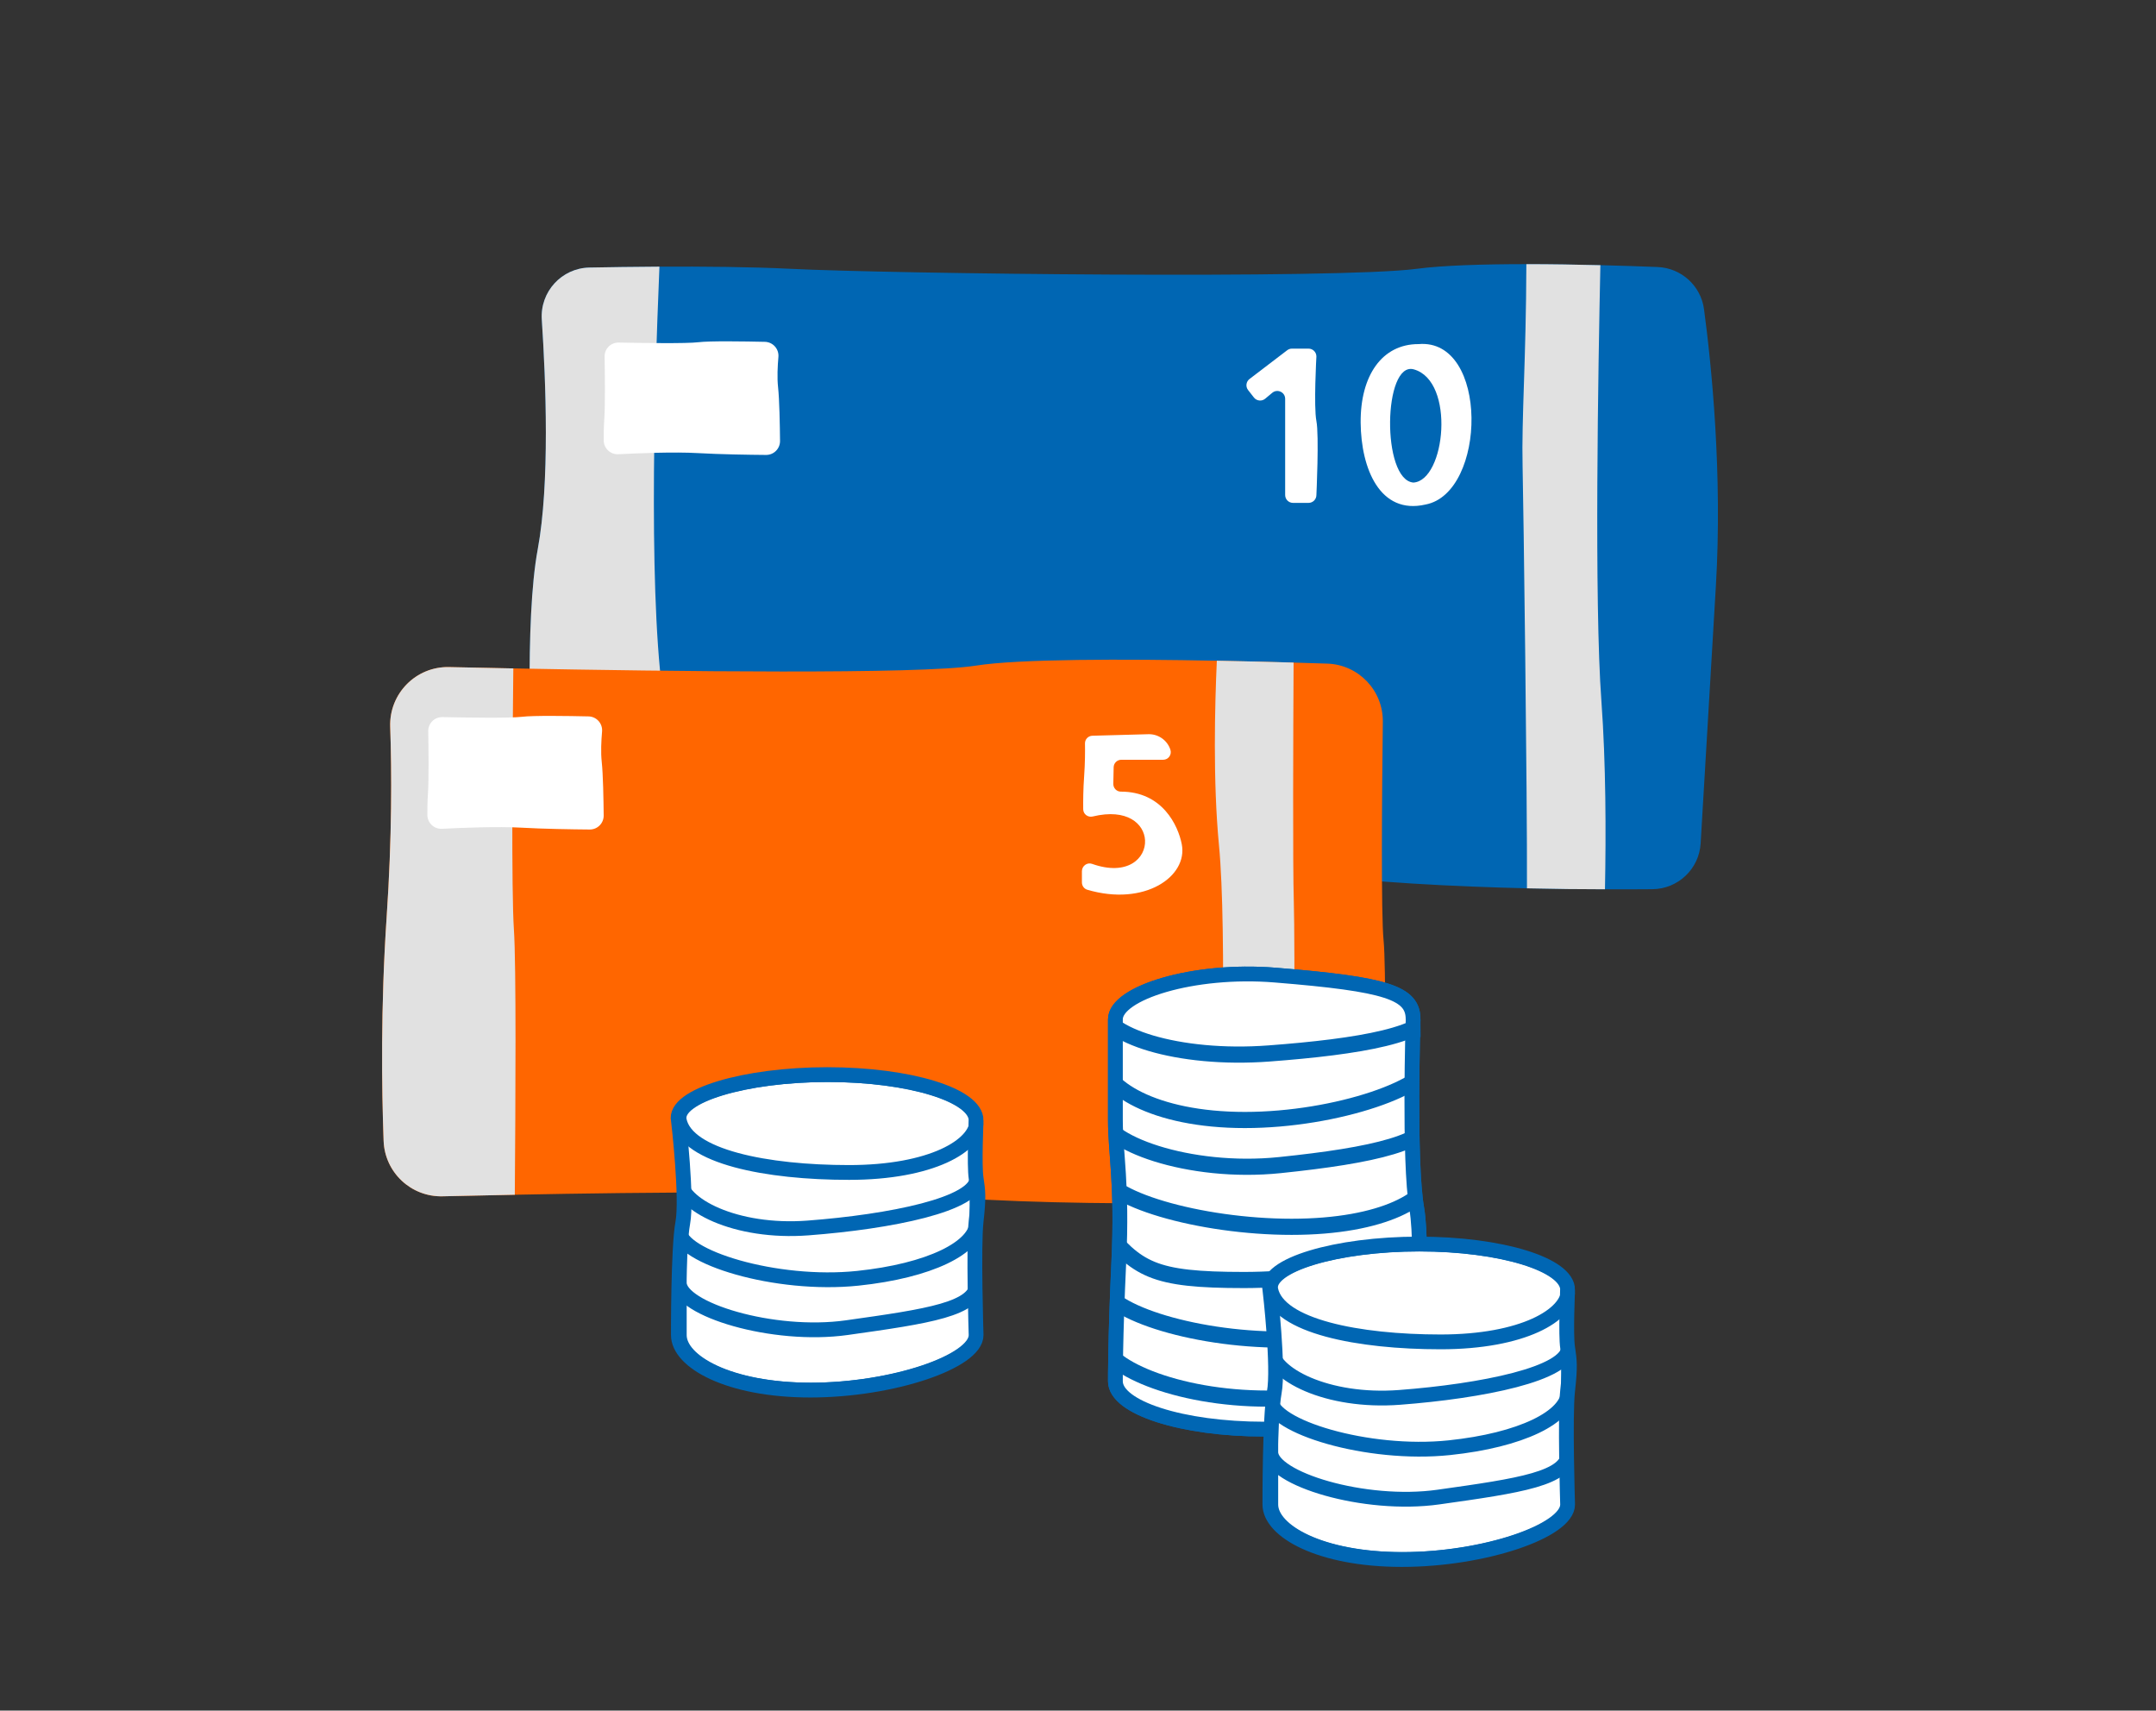 <?xml version="1.0" encoding="UTF-8"?>
<svg id="Ebene_6" data-name="Ebene 6" xmlns="http://www.w3.org/2000/svg" xmlns:xlink="http://www.w3.org/1999/xlink" viewBox="0 0 480 380.834">
  <rect x="0" y="0" width="480" height="380.834" fill="#333333" stroke="none"/>
  <defs>
    <style>
      .cls-1, .cls-2 {
        stroke-width: 3.293px;
      }

      .cls-1, .cls-2, .cls-3 {
        stroke-miterlimit: 10;
      }

      .cls-1, .cls-2, .cls-3, .cls-4 {
        stroke: #0066b3;
      }

      .cls-1, .cls-3, .cls-4, .cls-5 {
        fill: #fff;
      }

      .cls-6 {
        clip-path: url(#clippath);
      }

      .cls-7, .cls-2 {
        fill: none;
      }

      .cls-7, .cls-8, .cls-9, .cls-10, .cls-5 {
        stroke-width: 0px;
      }

      .cls-11 {
        clip-path: url(#clippath-1);
      }

      .cls-12 {
        clip-path: url(#clippath-2);
      }

      .cls-3, .cls-4 {
        stroke-width: 3.596px;
      }

      .cls-8 {
        fill: #f60;
      }

      .cls-9 {
        fill: #e1e1e1;
      }

      .cls-4 {
        stroke-linejoin: round;
      }

      .cls-10 {
        fill: #0066b3;
      }
    </style>
    <clipPath id="clippath">
      <path class="cls-7" d="M314.604,226.934s-.996,31.649.797,42.017c1.792,10.368-.797,38.568-.797,38.568,0,5.877-14.833,10.652-33.139,10.652s-33.139-4.775-33.139-10.652c0,0-.05-9.303.763-26.699s-.762-23.942-.763-31.562,0-22.323,0-22.323c0-5.861,17.319-11.326,35.559-9.845,25.04,2.025,30.719,3.984,30.719,9.845Z"/>
    </clipPath>
    <clipPath id="clippath-1">
      <path class="cls-7" d="M349.005,287.161c0-5.632-14.838-10.197-33.142-10.197-18.304,0-34.301,4.686-33.143,10.197.071.338,2.005,17.363.973,22.85-1.032,5.487-.973,24.95-.973,24.95,0,5.883,11.079,12.241,29.383,12.241s36.901-6.358,36.901-12.241c0,0-.616-19.828,0-25.315.616-5.487.443-6.72,0-9.64-.443-2.92,0-12.487,0-12.845Z"/>
    </clipPath>
    <clipPath id="clippath-2">
      <path class="cls-7" d="M217.316,249.442c0-5.632-14.838-10.197-33.142-10.197-18.304,0-34.301,4.686-33.143,10.197.071.338,2.005,17.363.973,22.85-1.032,5.487-.973,24.95-.973,24.95,0,5.883,11.079,12.241,29.383,12.241s36.901-6.358,36.901-12.241c0,0-.616-19.828,0-25.315.616-5.487.443-6.72,0-9.64-.443-2.92,0-12.487,0-12.845Z"/>
    </clipPath>
  </defs>
  <path class="cls-10" d="M382.014,130.471l-3.391,57.289c-.329,5.696-5.038,10.157-10.75,10.207-3.013.033-6.569.033-10.552.016-5.186,0-11.079-.066-17.368-.214-16.117-.379-34.785-1.301-50.524-3.375-25.287-3.342-97.129-.412-138.796,1.696-8.034.412-14.948.79-20.183,1.087-5.976.346-11.096-4.231-11.425-10.207-.955-16.824-2.239-48.894.691-64.665,2.716-14.635,1.811-37.518.906-51.15-.412-6.19,4.412-11.474,10.618-11.59,4.445-.082,9.845-.165,15.574-.197,9.779-.05,20.529.049,29.172.477,21.599,1.103,121.988,2.321,139.438,0,5.894-.774,14.981-1.038,24.397-1.038,5.565,0,11.244.099,16.479.231,4.774.115,9.17.264,12.742.412,5.285.214,9.647,4.182,10.339,9.433,1.679,12.561,4.116,36.629,2.634,61.587Z"/>
  <path class="cls-9" d="M150.632,196.09c-8.034.412-14.948.79-20.183,1.087-5.976.346-11.096-4.231-11.425-10.207-.955-16.824-2.239-48.894.691-64.665,2.716-14.635,1.811-37.518.906-51.15-.412-6.19,4.412-11.474,10.618-11.59,4.445-.082,9.845-.165,15.574-.197-1.267,29.945-2.469,77.341,1.317,99.055,2.074,12.149,2.634,25.55,2.502,37.666Z"/>
  <g>
    <path class="cls-5" d="M293.076,79.366s-.627,11.17,0,14.365c.627,3.194,0,16.479,0,16.479,0,.967-.784,1.75-1.75,1.75h-3.456c-.967,0-1.75-.784-1.75-1.75v-21.414c0-1.484-1.731-2.294-2.871-1.344l-1.581,1.317c-.759.632-1.89.512-2.499-.266l-1.299-1.659c-.601-.768-.458-1.879.317-2.47l8.386-6.398c.305-.233.678-.359,1.062-.359h3.69c.967,0,1.75.784,1.75,1.75Z"/>
    <path class="cls-5" d="M315.808,76.609c15.738-1.357,15.199,33.128,1.568,35.716-10.171,2.346-14.36-8.032-14.447-18.209-.09-10.479,4.746-17.521,12.88-17.507ZM314.772,82.237c-6.824-1.922-7.247,24.609-.099,25.199,7.133-.448,9.376-22.586.099-25.199Z"/>
  </g>
  <path class="cls-5" d="M134.601,79.406c-.03-1.758,1.395-3.179,3.153-3.143,5.194.105,15.111.254,17.735-.072,2.495-.31,10.258-.19,14.796-.088,1.796.041,3.173,1.586,3.015,3.376-.178,2.025-.306,4.63-.073,6.751.297,2.703.399,8.367.434,11.93.017,1.734-1.383,3.14-3.117,3.126-3.795-.032-10.292-.127-15.239-.412-5.189-.299-13.247.028-17.644.253-1.763.09-3.236-1.305-3.255-3.07-.014-1.322.01-2.971.131-4.805.206-3.117.133-9.832.064-13.845Z"/>
  <path class="cls-8" d="M308.212,254.533c-.099,6.849-5.531,12.413-12.38,12.644-2.321.082-4.922.165-7.77.247-4.922.148-10.536.264-16.594.362-18.06.264-40.004.165-59.051-1.103-25.846-1.712-69.209-1.268-97.804-.691-6.157.116-11.606.231-16.067.346-7.013.182-12.874-5.301-13.137-12.33-.428-11.59-.675-29.929.675-49.849,1.202-17.812,1.136-32.497.79-42.358-.247-7.375,5.729-13.45,13.104-13.285,4.116.099,8.956.197,14.306.297,34.621.658,90.297,1.383,103.006-.626,9.565-1.514,32.975-1.481,53.619-1.086,6.075.115,11.902.263,17.088.412,2.684.082,5.202.148,7.474.23,6.98.214,12.479,5.976,12.396,12.956-.198,16.166-.412,42.935.165,48.631.56,5.614.362,30.093.181,45.206Z"/>
  <path class="cls-9" d="M288.062,267.423c-4.922.148-10.536.264-16.594.362.362-11.721,1.745-60.632-.082-79.596-1.366-14.273-.922-31.213-.477-41.091,6.075.115,11.902.263,17.088.412-.082,15.129-.197,45.37.049,53.174.28,9.136.082,54.688.016,66.739Z"/>
  <path class="cls-9" d="M114.612,265.991c-6.157.116-11.606.231-16.067.346-7.013.182-12.874-5.301-13.137-12.33-.428-11.59-.675-29.929.675-49.849,1.202-17.812,1.136-32.497.79-42.358-.247-7.375,5.729-13.45,13.104-13.285,4.116.099,8.956.197,14.306.297-.197,17.269-.444,49.667.132,58.162.527,7.705.362,38.539.198,59.019Z"/>
  <path class="cls-9" d="M357.32,197.984c-5.186,0-11.079-.066-17.368-.214.082-20.776-.773-85.511-.971-93.973-.247-10.718.773-23.702.839-44.988,5.565,0,11.244.099,16.479.231-.477,22.224-1.399,75.102.231,97.096,1.004,13.762,1.037,29.402.79,41.848Z"/>
  <path class="cls-5" d="M260.574,166.923l0.0 0c.359,1.099-.46,2.227-1.616,2.227h-9.321c-.925,0-1.68.74-1.699,1.665l-.075,3.7c-.019.938.73,1.73,1.667,1.729,9.252-.009,12.759,7.531,13.574,11.72,1.397,7.179-8.285,13.893-21.043,10.122-.711-.21-1.191-.886-1.191-1.627v-2.493c0-1.17,1.152-2.032,2.255-1.641,7.92,2.813,12.013-1.284,11.801-5.265-.194-3.624-3.957-7.153-11.651-5.282-1.064.259-2.105-.517-2.117-1.612-.02-1.801 0-4.491.203-7.275.218-2.995.222-5.716.193-7.374-.016-.932.721-1.692,1.652-1.717l12.456-.341c2.224-.061,4.223,1.348,4.913,3.463Z"/>
  <path class="cls-5" d="M95.341,162.798c-.03-1.758,1.395-3.179,3.153-3.143,5.194.105,15.111.254,17.735-.072,2.495-.31,10.258-.19,14.796-.088,1.796.041,3.173,1.586,3.015,3.376-.178,2.025-.306,4.63-.073,6.751.297,2.703.399,8.367.434,11.93.017,1.734-1.383,3.14-3.117,3.126-3.795-.032-10.292-.127-15.239-.412-5.189-.299-13.247.028-17.644.253-1.763.09-3.236-1.305-3.255-3.07-.014-1.322.01-2.971.131-4.805.206-3.117.133-9.832.064-13.845Z"/>
  <g>
    <path class="cls-1" d="M314.604,226.934s-.996,31.649.797,42.017c1.792,10.368-.797,38.568-.797,38.568,0,5.877-14.833,10.652-33.139,10.652s-33.139-4.775-33.139-10.652c0,0-.05-9.303.763-26.699s-.762-23.942-.763-31.562,0-22.323,0-22.323c0-5.861,17.319-11.326,35.559-9.845,25.04,2.025,30.719,3.984,30.719,9.845Z"/>
    <g class="cls-6">
      <g>
        <path class="cls-3" d="M319.161,310.279c0,6.289-16.557,11.388-36.981,11.388s-36.981-5.098-36.981-11.388v-13.042c6.262-3.55,22.94,1.655,36.981,1.655,13.805,0,30.628-7.348,36.981-3.897v15.284h0Z"/>
        <path class="cls-3" d="M319.161,297.824c0,6.289-16.557,13.555-36.981,13.555s-36.981-7.266-36.981-13.555v-13.852c6.262-3.55,22.94,2.464,36.981,2.464,13.805,0,30.628-6.17,36.981-2.718v14.106l0-0Z"/>
        <path class="cls-3" d="M319.161,285.369c0,6.289-13.263,12.873-33.687,12.873s-40.275-6.584-40.275-12.873v-13.523c6.262-3.55,22.94,2.135,36.981,2.135,13.805,0,30.628-4.519,36.981-1.068v12.455h0Z"/>
        <path class="cls-3" d="M319.161,272.914c0,6.289-21.769,12.061-42.193,12.061s-23.782-2.306-31.77-12.061v-12.455c6.262-3.55,22.94,1.068,36.981,1.068,13.805,0,30.628-4.519,36.981-1.068v12.455h0Z"/>
        <path class="cls-3" d="M319.161,260.458c0,6.289-11.18,12.672-31.604,12.672s-42.358-6.383-42.358-12.672v-12.419c6.262-3.55,22.94,1.031,36.981,1.031,13.805,0,30.628-4.483,36.981-1.031v12.419l0.0 0Z"/>
        <path class="cls-3" d="M319.161,248.003c0,6.289-13.614,9.257-34.208,11.388-20.306,2.101-39.755-5.098-39.755-11.388v-11.636c6.262-3.55,22.94.248,36.981.248,13.805,0,30.628-4.519,36.981-1.068v12.455l0.0 0Z"/>
        <path class="cls-4" d="M319.161,235.548c0,6.289-21.595,13.802-42.019,13.802s-31.943-7.513-31.943-13.802v-11.409c6.262-3.55,22.94.022,36.981.022,13.805,0,30.628-3.474,36.981-.022v11.409h0Z"/>
        <path class="cls-3" d="M284.87,213.611c27.937,2.172,34.29,4.267,34.29,10.528s-16.983,8.92-36.624,10.398c-20.361,1.532-37.339-4.137-37.339-10.398s19.315-12.111,39.673-10.528Z"/>
      </g>
    </g>
    <path class="cls-2" d="M314.604,226.934s-.996,31.649.797,42.017c1.792,10.368-.797,38.568-.797,38.568,0,5.877-14.833,10.652-33.139,10.652s-33.139-4.775-33.139-10.652c0,0-.05-9.303.763-26.699s-.762-23.942-.763-31.562,0-22.323,0-22.323c0-5.861,17.319-11.326,35.559-9.845,25.04,2.025,30.719,3.984,30.719,9.845Z"/>
  </g>
  <g>
    <g class="cls-11">
      <g>
        <path class="cls-1" d="M349.205,334.96c0,5.883-18.597,12.24-36.901,12.24s-29.383-6.357-29.383-12.24v-10.78c5.612-3.321,20.558.127,33.142.127,12.372,0,27.449-3.336,33.142-.107v10.76Z"/>
        <path class="cls-1" d="M349.205,323.309c0,5.883-10.85,7.44-28.976,9.991-16.461,2.317-37.309-4.108-37.309-9.991v-10.78c5.612-3.321,20.558.127,33.142.127,12.372,0,27.449-3.486,33.142-.257v10.91Z"/>
        <path class="cls-1" d="M349.205,309.645c0,5.883-10.712,11.011-26.537,12.665-18.205,1.903-39.748-4.769-39.748-10.653v-11.652c5.612-3.321,20.558.999,33.142.999,12.372,0,27.449-4.228,33.142-.999v9.639Z"/>
        <path class="cls-1" d="M349.205,300.005c0,5.883-19.381,9.72-37.633,11.103-16.095,1.219-28.652-5.219-28.652-11.103v-11.715c5.612-3.321,20.558,1.062,33.142,1.062,12.372,0,27.449-4.291,33.142-1.062v11.715Z"/>
        <path class="cls-1" d="M316.063,276.963c18.304,0,33.142,4.566,33.142,10.198s-10.184,11.589-28.488,11.589-36.093-3.479-37.797-11.589c-1.158-5.512,14.838-10.198,33.142-10.198Z"/>
      </g>
    </g>
    <path class="cls-2" d="M349.005,287.161c0-5.632-14.838-10.197-33.142-10.197-18.304,0-34.301,4.686-33.143,10.197.071.338,2.005,17.363.973,22.85-1.032,5.487-.973,24.95-.973,24.95,0,5.883,11.079,12.241,29.383,12.241s36.901-6.358,36.901-12.241c0,0-.616-19.828,0-25.315.616-5.487.443-6.72,0-9.64-.443-2.92,0-12.487,0-12.845Z"/>
  </g>
  <g>
    <g class="cls-12">
      <g>
        <path class="cls-1" d="M217.516,297.242c0,5.883-18.597,12.24-36.901,12.24s-29.383-6.357-29.383-12.24v-10.78c5.612-3.321,20.558.127,33.142.127,12.372,0,27.449-3.336,33.142-.107v10.76Z"/>
        <path class="cls-1" d="M217.516,285.59c0,5.883-10.85,7.44-28.976,9.991-16.461,2.317-37.309-4.108-37.309-9.991v-10.78c5.612-3.321,20.558.127,33.142.127,12.372,0,27.449-3.486,33.142-.257v10.91Z"/>
        <path class="cls-1" d="M217.516,271.926c0,5.883-10.712,11.011-26.537,12.665-18.205,1.903-39.748-4.769-39.748-10.653v-11.652c5.612-3.321,20.558.999,33.142.999,12.372,0,27.449-4.228,33.142-.999v9.639Z"/>
        <path class="cls-1" d="M217.516,262.287c0,5.883-19.381,9.72-37.633,11.103-16.095,1.219-28.652-5.219-28.652-11.103v-11.715c5.612-3.321,20.558,1.062,33.142,1.062,12.372,0,27.449-4.291,33.142-1.062v11.715Z"/>
        <path class="cls-1" d="M184.373,239.245c18.304,0,33.142,4.566,33.142,10.198s-10.184,11.589-28.488,11.589-36.093-3.479-37.797-11.589c-1.158-5.512,14.838-10.198,33.142-10.198Z"/>
      </g>
    </g>
    <path class="cls-2" d="M217.316,249.442c0-5.632-14.838-10.197-33.142-10.197-18.304,0-34.301,4.686-33.143,10.197.071.338,2.005,17.363.973,22.85-1.032,5.487-.973,24.95-.973,24.95,0,5.883,11.079,12.241,29.383,12.241s36.901-6.358,36.901-12.241c0,0-.616-19.828,0-25.315.616-5.487.443-6.72,0-9.64-.443-2.92,0-12.487,0-12.845Z"/>
  </g>
</svg>